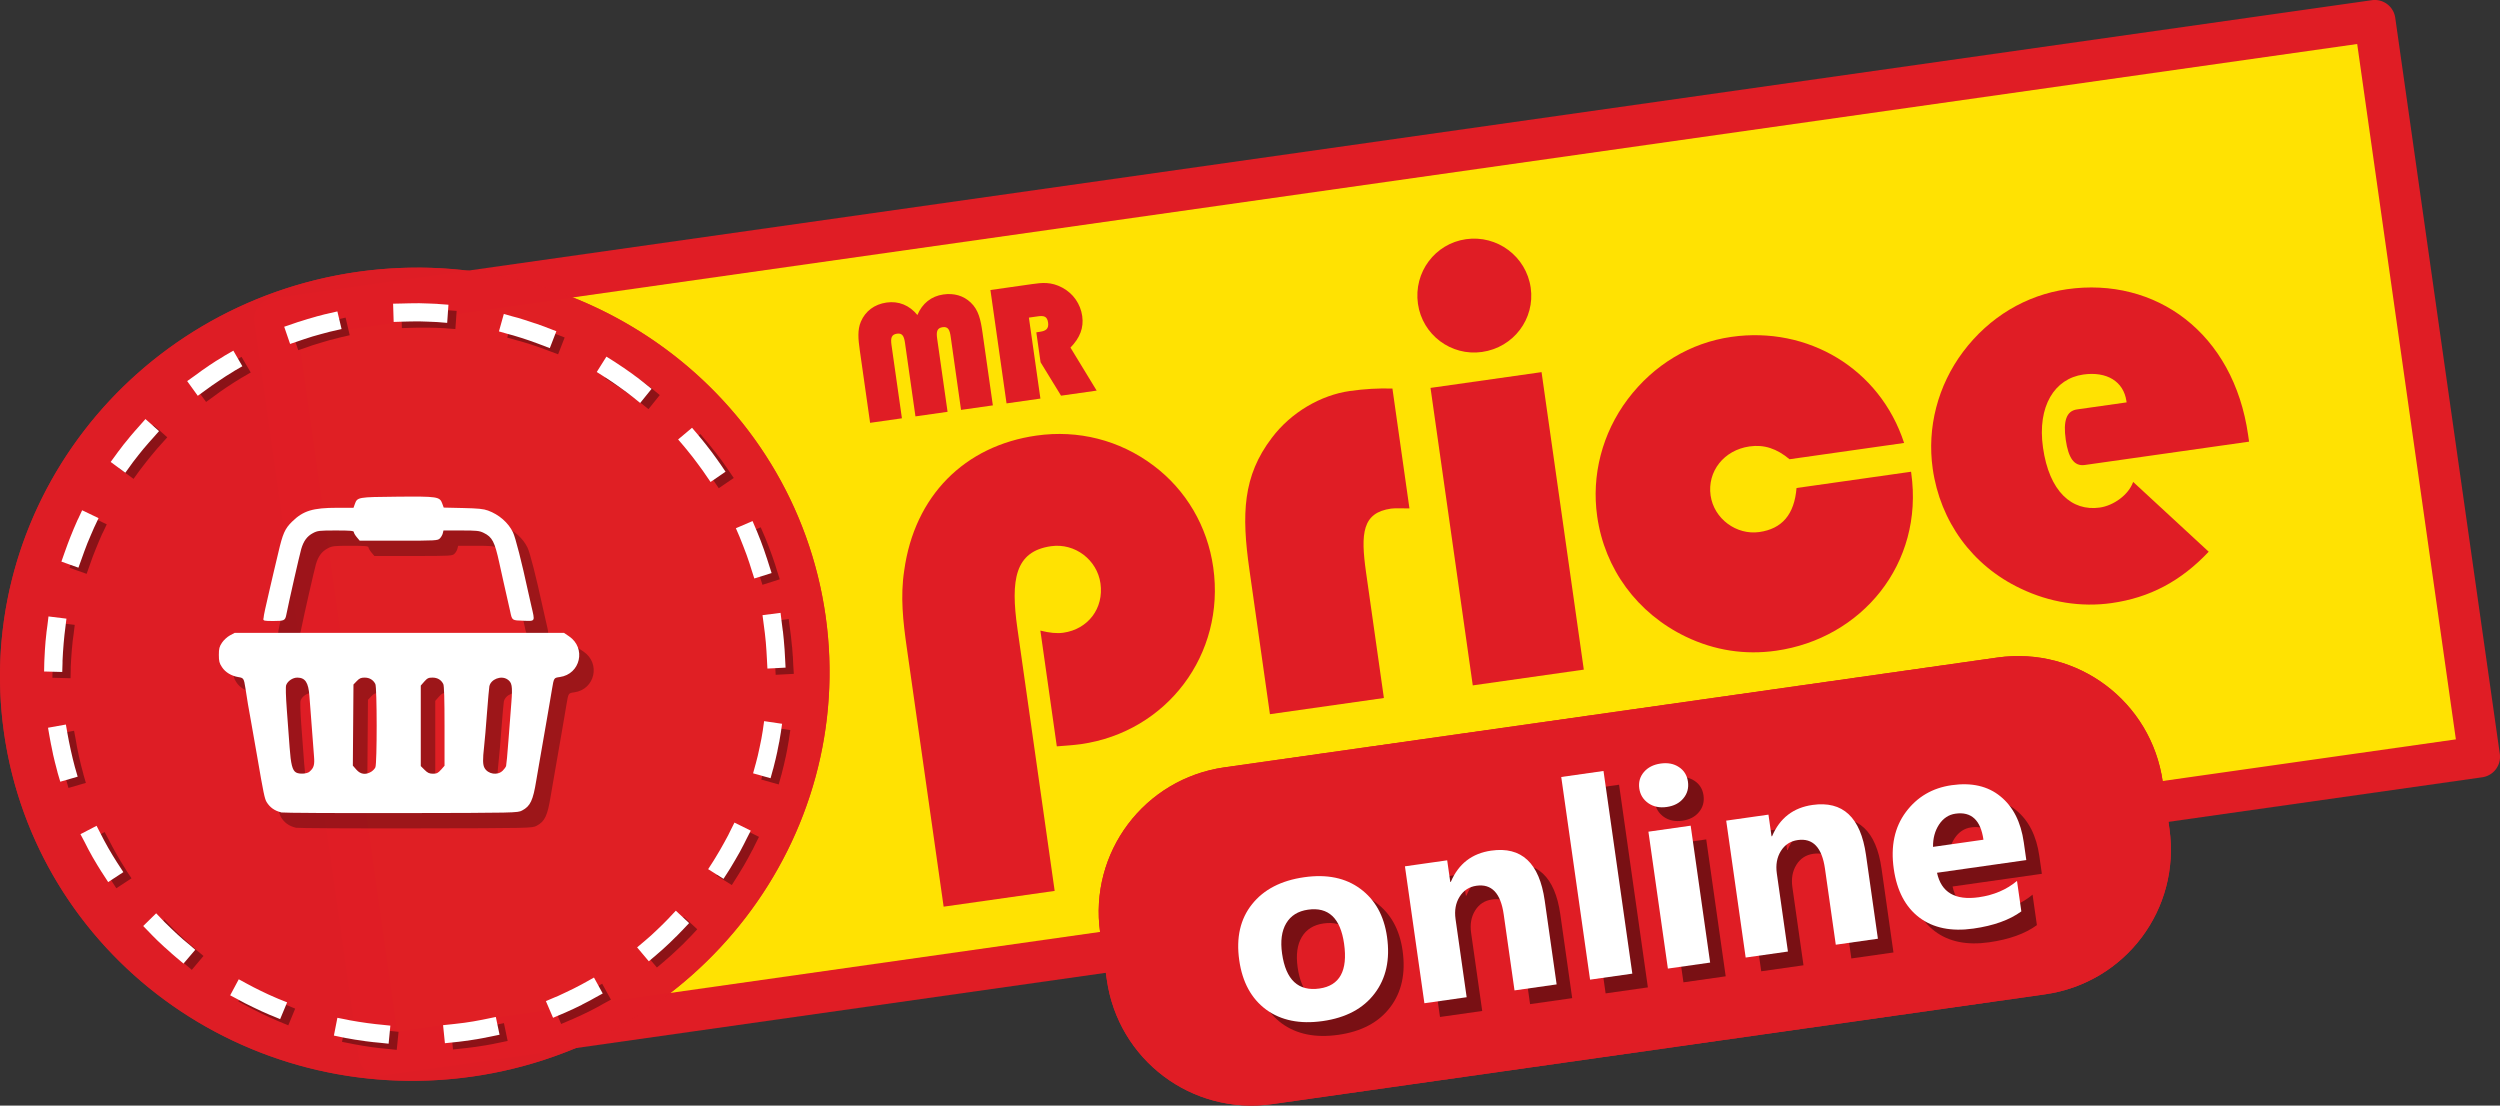 <?xml version="1.0" encoding="UTF-8" standalone="no"?>
<!-- Created with Inkscape (http://www.inkscape.org/) -->

<svg
   width="39.879mm"
   height="17.636mm"
   viewBox="0 0 39.879 17.636"
   version="1.1"
   id="svg5"
   inkscape:version="1.1.2 (b8e25be833, 2022-02-05)"
   sodipodi:docname="mr-price-final-svg.svg"
   inkscape:export-filename="C:\Users\The Developer\Desktop\mr-price-final.png"
   inkscape:export-xdpi="600"
   inkscape:export-ydpi="600"
   xmlns:inkscape="http://www.inkscape.org/namespaces/inkscape"
   xmlns:sodipodi="http://sodipodi.sourceforge.net/DTD/sodipodi-0.dtd"
   xmlns="http://www.w3.org/2000/svg"
   xmlns:svg="http://www.w3.org/2000/svg">
  <rect x="0" y="0" width="39.879" height="17.636" fill="#333333" stroke="none"/>
  <sodipodi:namedview
     id="namedview7"
     pagecolor="#ffffff"
     bordercolor="#666666"
     borderopacity="1.0"
     inkscape:pageshadow="2"
     inkscape:pageopacity="0.0"
     inkscape:pagecheckerboard="0"
     inkscape:document-units="mm"
     showgrid="false"
     inkscape:zoom="5.1241862"
     inkscape:cx="2.2442588"
     inkscape:cy="45.470635"
     inkscape:window-width="1920"
     inkscape:window-height="1017"
     inkscape:window-x="-8"
     inkscape:window-y="-8"
     inkscape:window-maximized="1"
     inkscape:current-layer="path42427" />
  <defs
     id="defs2" />
  <g
     inkscape:label="Layer 1"
     inkscape:groupmode="layer"
     id="layer1"
     style="display:inline"
     transform="translate(-6.259,-2.739)">
    <g
       id="rect18983"
       transform="translate(-0.529)">
      <path
         style="color:#000000;fill:#ffe202;stroke-width:0.66;stroke-linecap:round;stroke-linejoin:round;-inkscape-stroke:none"
         d="M 11.173,7.826 44.669,3.069 46.337,14.812 12.841,19.57 Z"
         id="path45074" />
      <path
         style="color:#000000;fill:#e01d25;stroke-linecap:round;stroke-linejoin:round;-inkscape-stroke:none"
         d="M 44.623,2.742 11.127,7.5 a 0.33,0.33 0 0 0 -0.281,0.373 l 1.668,11.742 a 0.33,0.33 0 0 0 0.373,0.281 l 33.496,-4.758 a 0.33,0.33 0 0 0 0.281,-0.373 L 44.996,3.023 a 0.33,0.33 0 0 0 -0.373,-0.281 z M 44.389,3.441 45.963,14.533 13.121,19.197 11.547,8.105 Z"
         id="path45076" />
    </g>
  </g>
  <g
     inkscape:groupmode="layer"
     id="layer2"
     inkscape:label="Layer 2"
     style="display:inline"
     transform="translate(-6.259,-2.739)">
    <g
       aria-label="price"
       transform="rotate(-8.083,-0.265,3.745)"
       id="text6601"
       style="font-size:21.371px;line-height:1.25;display:inline;fill:#e01d25;fill-opacity:1;stroke-width:0.534">
      <path
         d="m 19.205,20.102 h 1.789 V 15.874 c 0,-0.782 0.132,-1.224 0.716,-1.224 0.386,0 0.697,0.32 0.697,0.697 0,0.405 -0.301,0.697 -0.697,0.697 -0.104,0 -0.217,-0.028 -0.358,-0.085 v 1.865 c 0.141,0.009 0.273,0.019 0.386,0.019 1.384,0 2.486,-1.092 2.486,-2.496 0,-0.659 -0.254,-1.281 -0.716,-1.742 -0.48,-0.48 -1.111,-0.735 -1.78,-0.735 -1.158,0 -2.062,0.678 -2.392,1.836 -0.122,0.405 -0.132,0.81 -0.132,1.215 0,0.104 0,0.207 0,0.311 z"
         style="font-family:'Blippo Black';-inkscape-font-specification:'Blippo Black, ';fill:#e01d25;fill-opacity:1;stroke-width:0.235"
         id="path4939" />
      <path
         d="m 26.626,15.77 c 0,-0.631 0.075,-0.951 0.537,-0.951 0.057,0 0.16,0.019 0.292,0.038 v -1.931 c -0.217,-0.038 -0.443,-0.057 -0.678,-0.057 -0.471,0 -0.979,0.207 -1.337,0.565 -0.546,0.537 -0.65,1.139 -0.65,2.025 v 2.335 h 1.836 z"
         style="font-family:'Blippo Black';-inkscape-font-specification:'Blippo Black, ';fill:#e01d25;fill-opacity:1;stroke-width:0.235"
         id="path4941" />
      <path
         d="m 28.048,11.645 c 0,0.499 0.405,0.904 0.904,0.904 0.509,0 0.913,-0.405 0.913,-0.904 0,-0.509 -0.414,-0.913 -0.913,-0.913 -0.499,0 -0.904,0.405 -0.904,0.913 z m 1.799,6.149 v -4.793 h -1.789 v 4.793 z"
         style="font-family:'Blippo Black';-inkscape-font-specification:'Blippo Black, ';fill:#e01d25;fill-opacity:1;stroke-width:0.235"
         id="path4943" />
      <path
         d="m 33.614,15.403 c -0.094,0.414 -0.32,0.612 -0.687,0.612 -0.367,0 -0.687,-0.311 -0.687,-0.687 0,-0.386 0.311,-0.687 0.725,-0.687 0.235,0 0.424,0.094 0.603,0.292 h 1.846 C 35.196,13.698 34.151,12.87 32.926,12.87 c -0.659,0 -1.29,0.264 -1.78,0.753 -0.48,0.48 -0.744,1.121 -0.744,1.78 0,0.848 0.414,1.62 1.13,2.1 0.424,0.283 0.895,0.424 1.394,0.424 1.375,0 2.533,-1.036 2.533,-2.505 0,-0.009 0,-0.009 0,-0.019 z"
         style="font-family:'Blippo Black';-inkscape-font-specification:'Blippo Black, ';fill:#e01d25;fill-opacity:1;stroke-width:0.235"
         id="path4945" />
      <path
         d="m 39.98,17.333 -1.036,-1.271 c -0.104,0.198 -0.367,0.33 -0.584,0.33 -0.452,0 -0.763,-0.367 -0.763,-1.074 0,-0.669 0.339,-1.064 0.8,-1.064 0.377,0 0.622,0.198 0.622,0.518 0,0.009 0,0.009 0,0.019 h -0.8 c -0.17,0 -0.245,0.151 -0.245,0.452 0,0.301 0.075,0.443 0.245,0.443 h 2.646 c 0,-0.038 0,-0.066 0,-0.104 0,-1.657 -1.111,-2.712 -2.533,-2.712 -0.659,0 -1.29,0.264 -1.78,0.753 -0.48,0.48 -0.744,1.121 -0.744,1.78 0,0.848 0.405,1.62 1.121,2.091 0.424,0.283 0.913,0.433 1.403,0.433 0.612,0 1.139,-0.188 1.648,-0.593 z"
         style="font-family:'Blippo Black';-inkscape-font-specification:'Blippo Black, ';fill:#e01d25;fill-opacity:1;stroke-width:0.235"
         id="path4947" />
    </g>
    <g
       aria-label="MR"
       transform="matrix(0.436,-0.062,0.062,0.436,0.624,1.532)"
       id="text6601-6"
       style="font-size:5.818px;line-height:1.25;display:inline;fill:#e01d25;fill-opacity:1;stroke-width:0.145">
      <path
         d="m 44.656,24.115 h 1.164 v -2.653 c 0,-0.477 -0.023,-0.844 -0.273,-1.152 -0.221,-0.279 -0.547,-0.425 -0.937,-0.425 -0.442,0 -0.803,0.215 -1.036,0.605 -0.233,-0.39 -0.599,-0.605 -1.041,-0.605 -0.442,0 -0.803,0.198 -1.018,0.553 -0.169,0.279 -0.186,0.611 -0.186,1.024 v 2.653 h 1.164 v -2.682 c 0,-0.256 0.052,-0.378 0.256,-0.378 0.204,0 0.239,0.14 0.239,0.378 v 2.682 h 1.175 v -2.682 c 0,-0.256 0.052,-0.378 0.256,-0.378 0.204,0 0.239,0.14 0.239,0.378 z"
         style="font-family:'Blippo Black';-inkscape-font-specification:'Blippo Black, ';fill:#e01d25;fill-opacity:1"
         id="path4950" />
      <path
         d="m 47.751,21.718 v 1.094 l 0.564,1.303 h 1.303 L 48.898,22.439 c 0.39,-0.303 0.582,-0.64 0.582,-1.071 0,-0.442 -0.204,-0.849 -0.564,-1.117 -0.378,-0.279 -0.71,-0.285 -1.076,-0.285 h -1.519 v 4.148 h 1.239 v -2.962 h 0.326 c 0.215,0 0.337,0.041 0.337,0.273 0,0.227 -0.116,0.291 -0.337,0.291 z"
         style="font-family:'Blippo Black';-inkscape-font-specification:'Blippo Black, ';fill:#e01d25;fill-opacity:1"
         id="path4952" />
    </g>
    <g
       id="rect25856"
       style="fill:#e01d25;fill-opacity:1"
       transform="translate(-0.529)">
      <path
         style="color:#000000;fill:#e01d25;fill-opacity:1;stroke-width:0;stroke-linecap:round;stroke-linejoin:round;-inkscape-stroke:none"
         d="m 26.321,14.979 12.327,-1.751 c 1.281,-0.182 2.458,0.703 2.64,1.984 l 0.106,0.748 c 0.182,1.281 -0.703,2.458 -1.984,2.64 l -12.327,1.751 c -1.281,0.182 -2.458,-0.703 -2.64,-1.984 l -0.106,-0.748 c -0.182,-1.281 0.703,-2.458 1.984,-2.64 z"
         id="path45094" />
      <path
         style="color:#000000;fill:#e01d25;fill-opacity:1;stroke-linecap:round;stroke-linejoin:round;-inkscape-stroke:none"
         d="m 26.321,14.979 12.327,-1.751 c 1.281,-0.182 2.458,0.703 2.64,1.984 l 0.106,0.748 c 0.182,1.281 -0.703,2.458 -1.984,2.64 L 27.084,20.351 C 25.803,20.533 24.626,19.648 24.444,18.367 L 24.338,17.619 C 24.156,16.339 25.041,15.161 26.321,14.979 Z"
         id="path45096" />
    </g>
  </g>
  <g
     inkscape:groupmode="layer"
     id="layer3"
     inkscape:label="Layer 3"
     style="display:inline"
     transform="translate(-6.259,-2.739)">
    <g
       aria-label="online"
       transform="matrix(0.436,-0.062,0.062,0.436,0.624,1.532)"
       id="text6601-8"
       style="font-size:10.018px;line-height:1.25;display:inline;fill:#000000;fill-opacity:0.46;stroke-width:0.25">
      <path
         d="m 54.999,48.45 q -1.252,0 -1.971,-0.699 -0.714,-0.704 -0.714,-1.908 0,-1.242 0.743,-1.942 0.743,-0.704 2.01,-0.704 1.247,0 1.957,0.704 0.709,0.699 0.709,1.854 0,1.247 -0.734,1.971 -0.729,0.724 -2.001,0.724 z m 0.039,-4.07 q -0.548,0 -0.851,0.377 -0.303,0.377 -0.303,1.066 0,1.443 1.164,1.443 1.11,0 1.11,-1.482 0,-1.404 -1.12,-1.404 z"
         style="font-weight:bold;font-family:Gadugi;-inkscape-font-specification:'Gadugi Bold';fill:#000000;fill-opacity:0.46"
         id="path4956" />
      <path
         d="m 63.573,48.327 h -1.541 v -2.783 q 0,-1.164 -0.832,-1.164 -0.401,0 -0.66,0.308 -0.259,0.308 -0.259,0.783 v 2.857 H 58.736 v -5.009 h 1.546 v 0.792 h 0.02 q 0.553,-0.915 1.609,-0.915 1.663,0 1.663,2.064 z"
         style="font-weight:bold;font-family:Gadugi;-inkscape-font-specification:'Gadugi Bold';fill:#000000;fill-opacity:0.46"
         id="path4958" />
      <path
         d="m 66.342,48.327 h -1.546 v -7.415 h 1.546 z"
         style="font-weight:bold;font-family:Gadugi;-inkscape-font-specification:'Gadugi Bold';fill:#000000;fill-opacity:0.46"
         id="path4960" />
      <path
         d="m 68.426,42.526 q -0.391,0 -0.641,-0.23 -0.249,-0.235 -0.249,-0.572 0,-0.347 0.249,-0.567 0.249,-0.22 0.641,-0.22 0.396,0 0.641,0.22 0.249,0.22 0.249,0.567 0,0.352 -0.249,0.577 -0.245,0.225 -0.641,0.225 z m 0.763,5.801 h -1.546 v -5.009 h 1.546 z"
         style="font-weight:bold;font-family:Gadugi;-inkscape-font-specification:'Gadugi Bold';fill:#000000;fill-opacity:0.46"
         id="path4962" />
      <path
         d="m 75.327,48.327 h -1.541 v -2.783 q 0,-1.164 -0.832,-1.164 -0.401,0 -0.66,0.308 -0.259,0.308 -0.259,0.783 v 2.857 h -1.546 v -5.009 h 1.546 v 0.792 h 0.02 q 0.553,-0.915 1.609,-0.915 1.663,0 1.663,2.064 z"
         style="font-weight:bold;font-family:Gadugi;-inkscape-font-specification:'Gadugi Bold';fill:#000000;fill-opacity:0.46"
         id="path4964" />
      <path
         d="m 81.05,46.263 h -3.267 q 0.078,1.091 1.374,1.091 0.827,0 1.453,-0.391 v 1.115 q -0.695,0.372 -1.805,0.372 -1.213,0 -1.883,-0.67 -0.67,-0.675 -0.67,-1.878 0,-1.247 0.724,-1.976 0.724,-0.729 1.78,-0.729 1.096,0 1.692,0.651 0.602,0.651 0.602,1.766 z m -1.433,-0.949 q 0,-1.076 -0.871,-1.076 -0.372,0 -0.646,0.308 -0.269,0.308 -0.328,0.768 z"
         style="font-weight:bold;font-family:Gadugi;-inkscape-font-specification:'Gadugi Bold';fill:#000000;fill-opacity:0.46"
         id="path4966" />
    </g>
    <g
       aria-label="online"
       transform="matrix(0.436,-0.062,0.062,0.436,0.624,1.532)"
       id="text6601-8-5"
       style="font-size:10.018px;line-height:1.25;display:inline;fill:#ffffff;stroke-width:0.25">
      <path
         d="m 54.511,47.877 q -1.252,0 -1.971,-0.699 -0.714,-0.704 -0.714,-1.908 0,-1.242 0.743,-1.942 0.743,-0.704 2.01,-0.704 1.247,0 1.957,0.704 0.709,0.699 0.709,1.854 0,1.247 -0.734,1.971 -0.729,0.724 -2.001,0.724 z m 0.039,-4.07 q -0.548,0 -0.851,0.377 -0.303,0.377 -0.303,1.066 0,1.443 1.164,1.443 1.11,0 1.11,-1.482 0,-1.404 -1.12,-1.404 z"
         style="font-weight:bold;font-family:Gadugi;-inkscape-font-specification:'Gadugi Bold';fill:#ffffff"
         id="path4969" />
      <path
         d="m 63.085,47.755 h -1.541 v -2.783 q 0,-1.164 -0.832,-1.164 -0.401,0 -0.66,0.308 -0.259,0.308 -0.259,0.783 v 2.857 h -1.546 v -5.009 h 1.546 v 0.792 h 0.02 q 0.553,-0.915 1.609,-0.915 1.663,0 1.663,2.064 z"
         style="font-weight:bold;font-family:Gadugi;-inkscape-font-specification:'Gadugi Bold';fill:#ffffff"
         id="path4971" />
      <path
         d="M 65.854,47.755 H 64.308 v -7.415 h 1.546 z"
         style="font-weight:bold;font-family:Gadugi;-inkscape-font-specification:'Gadugi Bold';fill:#ffffff"
         id="path4973" />
      <path
         d="m 67.938,41.954 q -0.391,0 -0.641,-0.23 -0.249,-0.235 -0.249,-0.572 0,-0.347 0.249,-0.567 0.249,-0.22 0.641,-0.22 0.396,0 0.641,0.22 0.249,0.22 0.249,0.567 0,0.352 -0.249,0.577 -0.245,0.225 -0.641,0.225 z m 0.763,5.801 H 67.155 v -5.009 h 1.546 z"
         style="font-weight:bold;font-family:Gadugi;-inkscape-font-specification:'Gadugi Bold';fill:#ffffff"
         id="path4975" />
      <path
         d="m 74.839,47.755 h -1.541 v -2.783 q 0,-1.164 -0.832,-1.164 -0.401,0 -0.66,0.308 -0.259,0.308 -0.259,0.783 v 2.857 h -1.546 v -5.009 h 1.546 v 0.792 h 0.02 q 0.553,-0.915 1.609,-0.915 1.663,0 1.663,2.064 z"
         style="font-weight:bold;font-family:Gadugi;-inkscape-font-specification:'Gadugi Bold';fill:#ffffff"
         id="path4977" />
      <path
         d="m 80.562,45.691 h -3.267 q 0.078,1.091 1.374,1.091 0.827,0 1.453,-0.391 v 1.115 q -0.695,0.372 -1.805,0.372 -1.213,0 -1.883,-0.67 -0.67,-0.675 -0.67,-1.878 0,-1.247 0.724,-1.976 0.724,-0.729 1.78,-0.729 1.096,0 1.692,0.651 0.602,0.651 0.602,1.766 z m -1.433,-0.949 q 0,-1.076 -0.871,-1.076 -0.372,0 -0.646,0.308 -0.269,0.308 -0.328,0.768 z"
         style="font-weight:bold;font-family:Gadugi;-inkscape-font-specification:'Gadugi Bold';fill:#ffffff"
         id="path4979" />
    </g>
    <g
       id="path42427"
       transform="matrix(0.752,0,0,0.752,4.708,2.748)"
       style="fill:#e01d25;fill-opacity:0.902"
       inkscape:export-filename="C:\Users\The Developer\Desktop\mrp\red.png"
       inkscape:export-xdpi="170.83299"
       inkscape:export-ydpi="170.83299">
      <path
         style="color:#000000;fill:#e01d25;fill-opacity:0.902;stroke-width:0;stroke-linecap:round;stroke-linejoin:round;-inkscape-stroke:none"
         d="M 19.575,13.052 A 8.621,8.801 81.917 0 1 12.073,22.825 8.621,8.801 81.917 0 1 2.147,15.528 8.621,8.801 81.917 0 1 9.649,5.755 8.621,8.801 81.917 0 1 19.575,13.052 Z"
         id="path45124" />
      <path
         style="color:#000000;fill:#e01d25;fill-opacity:0.902;stroke-linecap:round;stroke-linejoin:round;-inkscape-stroke:none"
         d="m 19.575,13.052 c 0.669,4.714 -2.689,9.089 -7.502,9.773 C 7.26,23.509 2.816,20.241 2.147,15.528 1.477,10.814 4.836,6.439 9.649,5.755 c 4.813,-0.683 9.257,2.584 9.926,7.297 z"
         id="path45126" />
    </g>
    <g
       id="path48543"
       transform="matrix(0.752,0,0,0.752,4.708,2.748)">
      <path
         style="color:#000000;fill:#000000;fill-opacity:0;stroke-width:0.385;stroke-linecap:square;stroke-linejoin:round;stroke-dasharray:0.77, 1.54;-inkscape-stroke:none"
         d="M 18.627,13.335 A 7.668,7.668 0 0 1 12.113,22.005 7.668,7.668 0 0 1 3.443,15.491 7.668,7.668 0 0 1 9.957,6.821 7.668,7.668 0 0 1 18.627,13.335 Z"
         id="path45130" />
      <path
         style="color:#000000;fill:#000000;fill-opacity:0.373;stroke-linecap:square;stroke-linejoin:round;stroke-dasharray:0.77, 1.54;-inkscape-stroke:none"
         d="m 11.125,6.551 -0.193,0.002 a 0.193,0.193 0 0 0 -0.004,0 l -0.16,0.004 -0.191,0.006 0.01,0.385 0.193,-0.006 0.156,-0.004 h 0.188 l 0.188,0.004 0.188,0.008 0.031,0.004 0.191,0.014 0.027,-0.385 -0.191,-0.014 -0.033,-0.002 a 0.193,0.193 0 0 0 -0.006,0 l -0.191,-0.01 a 0.193,0.193 0 0 0 -0.004,0 l -0.191,-0.004 a 0.193,0.193 0 0 0 -0.006,-0.002 z m -1.732,0.174 -0.188,0.043 -0.062,0.016 a 0.193,0.193 0 0 0 -0.004,0 L 8.949,6.832 a 0.193,0.193 0 0 0 -0.004,0.002 l -0.186,0.053 a 0.193,0.193 0 0 0 -0.004,0.002 l -0.184,0.059 a 0.193,0.193 0 0 0 -0.004,0.002 l -0.119,0.039 -0.184,0.062 0.125,0.365 0.184,-0.062 0.115,-0.041 0.18,-0.055 0.18,-0.053 0.184,-0.047 0.061,-0.016 0.188,-0.043 z m 3.533,0.053 -0.104,0.371 0.186,0.053 0.115,0.031 0.174,0.053 0.172,0.057 0.17,0.062 0.082,0.031 0.18,0.068 0.139,-0.357 -0.18,-0.07 -0.084,-0.033 a 0.193,0.193 0 0 0 -0.004,0 l -0.176,-0.064 a 0.193,0.193 0 0 0 -0.004,0 l -0.176,-0.059 a 0.193,0.193 0 0 0 -0.006,-0.002 l -0.178,-0.055 a 0.193,0.193 0 0 0 -0.004,0 l -0.117,-0.033 z M 7.186,7.557 7.02,7.652 6.99,7.672 a 0.193,0.193 0 0 0 -0.004,0.002 L 6.826,7.771 a 0.193,0.193 0 0 0 -0.004,0.002 L 6.666,7.875 a 0.193,0.193 0 0 0 -0.004,0.004 l -0.152,0.105 a 0.193,0.193 0 0 0 -0.004,0.002 L 6.363,8.09 6.207,8.203 6.434,8.514 6.59,8.402 6.73,8.299 6.879,8.197 7.031,8.098 7.186,8.002 7.215,7.986 7.381,7.889 Z m 7.916,0.127 -0.205,0.326 0.162,0.104 0.025,0.016 0.15,0.098 0.146,0.104 0.145,0.105 0.143,0.109 0.15,0.121 0.24,-0.299 -0.148,-0.121 -0.002,-0.002 a 0.193,0.193 0 0 0 -0.004,-0.002 L 15.758,8.129 a 0.193,0.193 0 0 0 -0.004,-0.002 l -0.146,-0.109 a 0.193,0.193 0 0 0 -0.004,-0.002 L 15.451,7.91 a 0.193,0.193 0 0 0 -0.004,-0.002 l -0.152,-0.102 a 0.193,0.193 0 0 0 -0.004,-0.004 l -0.027,-0.016 z M 5.322,9.008 5.195,9.152 5.107,9.25 a 0.193,0.193 0 0 0 -0.002,0.004 L 4.986,9.395 a 0.193,0.193 0 0 0 -0.004,0.002 L 4.867,9.541 a 0.193,0.193 0 0 0 -0.004,0.002 L 4.752,9.689 A 0.193,0.193 0 0 0 4.75,9.693 L 4.697,9.764 4.584,9.918 4.895,10.146 5.008,9.99 5.059,9.922 5.168,9.781 5.281,9.641 5.396,9.504 5.482,9.408 5.611,9.264 Z m 11.596,0.186 -0.295,0.248 0.123,0.146 0.074,0.088 0.113,0.141 0.109,0.145 0.105,0.146 0.055,0.078 0.107,0.158 0.318,-0.217 -0.109,-0.16 -0.055,-0.08 a 0.193,0.193 0 0 0 -0.004,-0.004 L 17.354,9.732 a 0.193,0.193 0 0 0 -0.004,-0.004 L 17.238,9.582 a 0.193,0.193 0 0 0 -0.004,-0.004 l -0.115,-0.145 a 0.193,0.193 0 0 0 -0.002,-0.004 l -0.076,-0.088 z m -12.938,1.752 -0.082,0.174 -0.014,0.027 a 0.193,0.193 0 0 0 -0.002,0.004 l -0.076,0.17 a 0.193,0.193 0 0 0 -0.002,0.004 L 3.734,11.496 A 0.193,0.193 0 0 0 3.732,11.5 l -0.066,0.172 a 0.193,0.193 0 0 0 -0.002,0.006 l -0.061,0.172 -0.066,0.182 0.363,0.129 0.064,-0.18 0.061,-0.172 0.066,-0.168 0.068,-0.166 0.072,-0.166 0.014,-0.025 0.082,-0.174 z m 14.219,0.227 -0.354,0.152 0.076,0.178 0.02,0.043 0.068,0.172 0.064,0.174 0.061,0.178 0.043,0.139 0.059,0.184 0.367,-0.117 -0.059,-0.184 -0.043,-0.141 a 0.193,0.193 0 0 0 -0.002,-0.004 l -0.062,-0.182 a 0.193,0.193 0 0 0 -0.002,-0.004 l -0.066,-0.18 a 0.193,0.193 0 0 0 -0.002,-0.004 l -0.07,-0.176 a 0.193,0.193 0 0 0 -0.002,-0.006 l -0.02,-0.045 z m 0.594,1.947 -0.381,0.049 0.023,0.191 0.025,0.193 0.02,0.191 0.016,0.189 0.01,0.178 0.01,0.191 0.385,-0.02 -0.012,-0.191 -0.008,-0.18 a 0.193,0.193 0 0 0 -0.002,-0.006 L 18.865,13.711 a 0.193,0.193 0 0 0 -0.002,-0.004 l -0.02,-0.195 a 0.193,0.193 0 0 0 0,-0.006 l -0.025,-0.195 z m -15.529,0.076 -0.023,0.191 -0.018,0.148 a 0.193,0.193 0 0 0 -0.002,0.006 l -0.018,0.189 a 0.193,0.193 0 0 0 0,0.004 L 3.188,13.926 a 0.193,0.193 0 0 0 0,0.004 l -0.008,0.191 a 0.193,0.193 0 0 0 -0.002,0.004 v 0.049 l -0.004,0.191 0.385,0.01 0.004,-0.193 v -0.045 l 0.01,-0.186 0.014,-0.186 0.018,-0.186 0.02,-0.145 0.023,-0.191 z m 15.182,2.223 -0.029,0.189 v 0.002 l -0.031,0.182 -0.035,0.18 -0.041,0.178 -0.045,0.176 -0.002,0.014 -0.053,0.184 0.371,0.104 0.051,-0.186 0.004,-0.014 a 0.193,0.193 0 0 0 0.002,-0.004 l 0.045,-0.182 a 0.193,0.193 0 0 0 0.002,-0.004 l 0.041,-0.184 a 0.193,0.193 0 0 0 0.002,-0.004 l 0.037,-0.186 a 0.193,0.193 0 0 0 0,-0.004 l 0.033,-0.186 a 0.193,0.193 0 0 0 0,-0.004 v -0.006 l 0.029,-0.189 z m -14.812,0.07 -0.379,0.068 0.035,0.189 0.029,0.168 a 0.193,0.193 0 0 0 0.002,0.006 l 0.039,0.191 a 0.193,0.193 0 0 0 0.002,0.004 l 0.045,0.189 a 0.193,0.193 0 0 0 0,0.006 l 0.049,0.188 a 0.193,0.193 0 0 0 0.002,0.004 l 0.004,0.014 0.053,0.186 0.369,-0.107 -0.053,-0.184 -0.002,-0.012 -0.049,-0.184 -0.043,-0.184 -0.039,-0.188 -0.029,-0.166 z m 14.184,2.08 -0.086,0.172 -0.051,0.1 -0.084,0.158 -0.088,0.158 -0.092,0.154 -0.055,0.084 -0.102,0.164 0.326,0.203 0.102,-0.162 0.055,-0.088 a 0.193,0.193 0 0 0 0.002,-0.004 l 0.096,-0.158 a 0.193,0.193 0 0 0 0.002,-0.004 l 0.09,-0.16 a 0.193,0.193 0 0 0 0.002,-0.004 l 0.086,-0.162 a 0.193,0.193 0 0 0 0.004,-0.004 l 0.051,-0.104 0.086,-0.172 z M 4.283,17.637 3.941,17.814 4.031,17.984 4.104,18.125 a 0.193,0.193 0 0 0 0.002,0.004 l 0.092,0.164 a 0.193,0.193 0 0 0 0.002,0.004 l 0.094,0.162 a 0.193,0.193 0 0 0 0.002,0.004 l 0.1,0.158 a 0.193,0.193 0 0 0 0.002,0.004 l 0.027,0.043 0.105,0.162 L 4.852,18.619 4.746,18.459 4.721,18.416 4.625,18.262 4.533,18.105 4.445,17.945 4.373,17.807 Z m 12.287,1.801 -0.131,0.141 -0.008,0.008 -0.125,0.129 -0.129,0.125 -0.133,0.123 -0.135,0.119 -0.012,0.01 -0.148,0.125 0.248,0.293 0.146,-0.123 0.016,-0.012 a 0.193,0.193 0 0 0 0.002,-0.004 L 16.301,20.25 a 0.193,0.193 0 0 0 0.004,-0.004 l 0.135,-0.125 a 0.193,0.193 0 0 0 0.004,-0.004 l 0.133,-0.127 a 0.193,0.193 0 0 0 0.002,-0.004 l 0.129,-0.131 a 0.193,0.193 0 0 0 0.004,-0.004 l 0.01,-0.01 0.131,-0.141 z M 5.549,19.492 5.271,19.762 5.406,19.898 5.459,19.953 a 0.193,0.193 0 0 0 0.002,0.004 l 0.133,0.129 a 0.193,0.193 0 0 0 0.004,0.002 l 0.133,0.127 a 0.193,0.193 0 0 0 0.004,0.002 l 0.139,0.123 a 0.193,0.193 0 0 0 0.002,0.004 l 0.109,0.092 0.146,0.125 0.248,-0.295 -0.146,-0.123 -0.105,-0.092 -0.135,-0.119 -0.131,-0.123 -0.129,-0.125 -0.051,-0.053 z m 9.287,1.363 -0.17,0.094 -0.1,0.055 -0.162,0.084 -0.164,0.08 -0.168,0.078 -0.08,0.033 -0.176,0.076 0.15,0.354 0.178,-0.076 0.082,-0.035 a 0.193,0.193 0 0 0 0.004,-0.002 l 0.172,-0.078 a 0.193,0.193 0 0 0 0.004,-0.002 l 0.17,-0.082 a 0.193,0.193 0 0 0 0.004,-0.002 l 0.168,-0.088 a 0.193,0.193 0 0 0 0.004,-0.002 l 0.1,-0.057 0.17,-0.092 z m -7.535,0.037 -0.182,0.34 0.17,0.092 0.141,0.074 a 0.193,0.193 0 0 0 0.004,0.002 l 0.164,0.082 a 0.193,0.193 0 0 0 0.004,0.002 l 0.168,0.08 a 0.193,0.193 0 0 0 0.004,0.002 l 0.17,0.074 a 0.193,0.193 0 0 0 0.004,0.002 L 8,21.664 l 0.178,0.074 0.146,-0.355 -0.178,-0.074 -0.051,-0.021 -0.164,-0.072 -0.162,-0.076 -0.162,-0.082 -0.137,-0.072 z M 12.752,21.691 12.562,21.73 12.467,21.75 l -0.189,0.035 -0.191,0.029 -0.191,0.025 -0.072,0.006 -0.191,0.02 0.039,0.385 0.191,-0.021 0.076,-0.008 a 0.193,0.193 0 0 0 0.004,0 l 0.197,-0.025 a 0.193,0.193 0 0 0 0.004,0 l 0.195,-0.031 a 0.193,0.193 0 0 0 0.006,0 l 0.193,-0.035 a 0.193,0.193 0 0 0 0.004,-0.002 l 0.1,-0.02 0.189,-0.039 z m -3.359,0.018 -0.076,0.379 0.189,0.037 0.078,0.016 a 0.193,0.193 0 0 0 0.004,0 l 0.186,0.033 a 0.193,0.193 0 0 0 0.006,0 l 0.186,0.029 a 0.193,0.193 0 0 0 0.006,0 l 0.188,0.023 a 0.193,0.193 0 0 0 0.006,0 l 0.121,0.012 0.191,0.02 0.039,-0.383 -0.191,-0.02 -0.121,-0.012 -0.184,-0.023 -0.182,-0.025 -0.18,-0.033 -0.076,-0.014 z"
         id="path45132" />
    </g>
    <g
       id="path48543-6"
       transform="matrix(0.752,0,0,0.752,4.708,2.748)">
      <path
         style="color:#000000;fill:#000000;fill-opacity:0;stroke-width:0.385;stroke-linecap:square;stroke-linejoin:round;stroke-dasharray:0.77, 1.54;-inkscape-stroke:none"
         d="M 18.452,13.203 A 7.668,7.668 0 0 1 11.939,21.874 7.668,7.668 0 0 1 3.269,15.36 7.668,7.668 0 0 1 9.782,6.69 7.668,7.668 0 0 1 18.452,13.203 Z"
         id="path45136" />
      <path
         style="color:#000000;fill:#ffffff;stroke-linecap:square;stroke-linejoin:round;stroke-dasharray:0.77, 1.54;-inkscape-stroke:none"
         d="m 10.951,6.42 -0.193,0.002 a 0.193,0.193 0 0 0 -0.006,0 l -0.158,0.004 -0.193,0.004 0.012,0.387 0.191,-0.006 0.158,-0.004 0.188,-0.002 0.188,0.006 0.186,0.008 0.031,0.002 0.193,0.016 0.027,-0.385 -0.191,-0.014 -0.035,-0.002 a 0.193,0.193 0 0 0 -0.004,-0.002 l -0.191,-0.008 a 0.193,0.193 0 0 0 -0.004,0 l -0.193,-0.006 a 0.193,0.193 0 0 0 -0.004,0 z M 9.219,6.594 9.031,6.637 8.969,6.652 a 0.193,0.193 0 0 0 -0.006,0 L 8.775,6.701 A 0.193,0.193 0 0 0 8.771,6.703 L 8.586,6.756 a 0.193,0.193 0 0 0 -0.006,0.002 L 8.396,6.816 a 0.193,0.193 0 0 0 -0.004,0 l -0.119,0.041 -0.182,0.062 0.125,0.365 0.182,-0.062 L 8.516,7.182 8.693,7.125 8.875,7.074 l 0.184,-0.049 0.061,-0.014 0.188,-0.043 z m 3.531,0.053 -0.104,0.371 0.186,0.053 0.115,0.031 0.174,0.053 0.172,0.057 0.172,0.062 0.082,0.031 0.178,0.068 0.139,-0.359 -0.178,-0.068 -0.084,-0.033 a 0.193,0.193 0 0 0 -0.006,-0.002 l -0.174,-0.062 a 0.193,0.193 0 0 0 -0.004,0 l -0.178,-0.059 a 0.193,0.193 0 0 0 -0.004,-0.002 l -0.178,-0.055 a 0.193,0.193 0 0 0 -0.006,-0.002 l -0.117,-0.031 z m -5.738,0.779 -0.166,0.096 -0.031,0.018 a 0.193,0.193 0 0 0 -0.004,0.004 L 6.652,7.641 a 0.193,0.193 0 0 0 -0.004,0.002 l -0.156,0.102 a 0.193,0.193 0 0 0 -0.004,0.004 l -0.152,0.104 a 0.193,0.193 0 0 0 -0.004,0.004 l -0.143,0.104 -0.156,0.111 0.225,0.312 0.156,-0.113 0.141,-0.102 0.15,-0.102 0.15,-0.1 0.156,-0.096 0.027,-0.018 0.166,-0.096 z m 7.914,0.127 -0.205,0.326 0.164,0.104 0.025,0.016 0.148,0.098 0.148,0.104 0.145,0.105 0.141,0.109 0.15,0.121 0.242,-0.299 -0.15,-0.121 -0.002,-0.002 a 0.193,0.193 0 0 0 -0.002,-0.002 L 15.584,7.998 a 0.193,0.193 0 0 0 -0.004,-0.002 l -0.148,-0.109 a 0.193,0.193 0 0 0 -0.004,-0.002 l -0.15,-0.105 a 0.193,0.193 0 0 0 -0.004,-0.002 l -0.154,-0.102 a 0.193,0.193 0 0 0 -0.004,-0.004 L 15.09,7.656 Z M 5.148,8.877 5.021,9.021 4.934,9.119 a 0.193,0.193 0 0 0 -0.004,0.004 L 4.811,9.262 a 0.193,0.193 0 0 0 -0.002,0.004 L 4.693,9.408 a 0.193,0.193 0 0 0 -0.004,0.004 L 4.578,9.559 A 0.193,0.193 0 0 0 4.574,9.562 L 4.523,9.633 4.41,9.787 4.721,10.016 4.834,9.859 4.883,9.791 4.994,9.648 5.105,9.51 5.223,9.373 5.309,9.277 5.436,9.133 Z M 16.742,9.062 l -0.295,0.248 0.125,0.146 0.072,0.088 0.113,0.141 0.109,0.145 0.107,0.146 0.053,0.078 0.109,0.158 L 17.453,9.994 17.346,9.836 17.289,9.756 a 0.193,0.193 0 0 0 -0.002,-0.004 L 17.178,9.602 a 0.193,0.193 0 0 0 -0.002,-0.004 L 17.062,9.451 a 0.193,0.193 0 0 0 -0.002,-0.004 L 16.945,9.303 a 0.193,0.193 0 0 0 -0.004,-0.004 l -0.074,-0.09 z m -12.937,1.75 -0.082,0.176 -0.014,0.027 a 0.193,0.193 0 0 0 -0.002,0.004 l -0.074,0.17 a 0.193,0.193 0 0 0 -0.002,0.004 l -0.07,0.172 a 0.193,0.193 0 0 0 -0.002,0.004 l -0.066,0.172 a 0.193,0.193 0 0 0 -0.002,0.006 l -0.062,0.172 -0.064,0.182 0.361,0.129 0.066,-0.182 0.061,-0.17 0.064,-0.168 0.07,-0.166 0.072,-0.166 0.012,-0.025 0.082,-0.174 z m 14.221,0.229 -0.354,0.152 0.076,0.176 0.018,0.045 0.068,0.172 0.066,0.174 0.061,0.178 0.043,0.137 0.059,0.184 0.367,-0.115 -0.059,-0.184 -0.045,-0.141 a 0.193,0.193 0 0 0 -0.002,-0.004 l -0.061,-0.182 a 0.193,0.193 0 0 0 -0.002,-0.004 l -0.066,-0.18 a 0.193,0.193 0 0 0 -0.002,-0.004 l -0.07,-0.176 a 0.193,0.193 0 0 0 -0.002,-0.006 l -0.02,-0.045 z m 0.594,1.947 -0.383,0.049 0.025,0.191 0.025,0.193 0.02,0.191 0.014,0.189 0.01,0.178 0.01,0.191 0.385,-0.02 -0.01,-0.193 -0.01,-0.178 a 0.193,0.193 0 0 0 0,-0.006 l -0.016,-0.195 a 0.193,0.193 0 0 0 0,-0.004 l -0.02,-0.195 a 0.193,0.193 0 0 0 -0.002,-0.006 l -0.025,-0.195 z m -15.529,0.076 -0.023,0.191 -0.02,0.148 a 0.193,0.193 0 0 0 0,0.006 l -0.02,0.189 a 0.193,0.193 0 0 0 0,0.004 l -0.014,0.189 a 0.193,0.193 0 0 0 0,0.006 l -0.01,0.191 a 0.193,0.193 0 0 0 0,0.004 l -0.002,0.049 -0.004,0.191 0.385,0.01 0.006,-0.193 v -0.045 l 0.01,-0.186 0.014,-0.186 0.018,-0.186 0.018,-0.146 0.023,-0.189 z m 15.18,2.221 -0.027,0.191 v 0.002 l -0.031,0.182 -0.037,0.18 -0.039,0.178 -0.045,0.176 -0.004,0.012 -0.051,0.186 0.371,0.104 0.051,-0.186 0.004,-0.014 a 0.193,0.193 0 0 0 0.002,-0.004 l 0.045,-0.182 a 0.193,0.193 0 0 0 0.002,-0.006 l 0.041,-0.182 a 0.193,0.193 0 0 0 0,-0.004 l 0.037,-0.186 a 0.193,0.193 0 0 0 0.002,-0.004 l 0.031,-0.186 a 0.193,0.193 0 0 0 0.002,-0.006 v -0.004 l 0.027,-0.191 z m -14.811,0.072 -0.379,0.068 0.033,0.189 0.031,0.168 a 0.193,0.193 0 0 0 0.002,0.006 l 0.039,0.191 a 0.193,0.193 0 0 0 0,0.004 l 0.045,0.189 a 0.193,0.193 0 0 0 0.002,0.006 l 0.049,0.188 a 0.193,0.193 0 0 0 0,0.004 l 0.004,0.014 0.055,0.186 0.369,-0.107 -0.053,-0.184 -0.004,-0.012 -0.047,-0.184 -0.043,-0.186 -0.039,-0.186 -0.031,-0.166 z m 14.182,2.08 -0.086,0.172 -0.049,0.1 -0.086,0.158 -0.088,0.156 -0.092,0.154 -0.053,0.086 -0.104,0.162 0.326,0.205 0.104,-0.162 0.055,-0.088 a 0.193,0.193 0 0 0 0.002,-0.004 l 0.094,-0.158 a 0.193,0.193 0 0 0 0.002,-0.004 l 0.092,-0.16 a 0.193,0.193 0 0 0 0.002,-0.004 l 0.086,-0.164 a 0.193,0.193 0 0 0 0.002,-0.004 l 0.051,-0.102 0.088,-0.172 z m -13.531,0.068 -0.342,0.178 0.09,0.17 0.072,0.141 a 0.193,0.193 0 0 0 0.002,0.004 l 0.09,0.164 a 0.193,0.193 0 0 0 0.002,0.004 l 0.096,0.162 a 0.193,0.193 0 0 0 0.002,0.004 l 0.098,0.158 a 0.193,0.193 0 0 0 0.004,0.004 l 0.027,0.043 0.105,0.162 0.322,-0.211 -0.105,-0.162 -0.027,-0.041 -0.096,-0.154 -0.092,-0.156 -0.088,-0.16 -0.072,-0.139 z m 12.287,1.801 -0.133,0.141 -0.006,0.008 -0.127,0.129 -0.129,0.125 -0.131,0.123 -0.137,0.119 -0.012,0.01 -0.146,0.123 0.248,0.295 0.146,-0.123 0.014,-0.012 a 0.193,0.193 0 0 0 0.004,-0.004 l 0.139,-0.121 a 0.193,0.193 0 0 0 0.004,-0.004 l 0.135,-0.125 a 0.193,0.193 0 0 0 0.004,-0.004 l 0.131,-0.129 a 0.193,0.193 0 0 0 0.004,-0.002 l 0.129,-0.133 a 0.193,0.193 0 0 0 0.004,-0.002 l 0.008,-0.01 0.133,-0.141 z m -11.023,0.055 -0.275,0.27 0.133,0.137 0.053,0.055 a 0.193,0.193 0 0 0 0.004,0.004 L 5.418,19.955 a 0.193,0.193 0 0 0 0.004,0.002 l 0.135,0.127 a 0.193,0.193 0 0 0 0.004,0.002 l 0.137,0.123 a 0.193,0.193 0 0 0 0.004,0.004 l 0.107,0.092 0.146,0.123 0.25,-0.293 -0.146,-0.125 L 5.951,19.92 5.818,19.801 5.688,19.678 5.559,19.553 5.508,19.5 Z m 9.287,1.363 -0.168,0.094 -0.1,0.055 -0.162,0.084 -0.166,0.08 -0.166,0.078 -0.08,0.033 -0.178,0.076 0.152,0.354 0.178,-0.076 0.082,-0.035 a 0.193,0.193 0 0 0 0.004,-0.002 l 0.172,-0.078 a 0.193,0.193 0 0 0 0.004,-0.002 l 0.17,-0.082 a 0.193,0.193 0 0 0 0.004,-0.004 l 0.166,-0.086 a 0.193,0.193 0 0 0 0.004,-0.002 l 0.102,-0.057 0.168,-0.092 z m -7.535,0.037 -0.182,0.34 0.17,0.09 0.141,0.076 a 0.193,0.193 0 0 0 0.004,0.002 l 0.166,0.082 a 0.193,0.193 0 0 0 0.004,0.002 l 0.168,0.08 a 0.193,0.193 0 0 0 0.004,0.002 l 0.168,0.074 a 0.193,0.193 0 0 0 0.004,0.002 l 0.053,0.021 0.178,0.074 0.148,-0.356 L 7.973,21.178 7.922,21.156 7.758,21.084 7.594,21.006 7.434,20.926 7.295,20.852 Z m 5.453,0.799 -0.189,0.039 -0.098,0.02 -0.189,0.035 -0.189,0.029 -0.191,0.023 -0.072,0.008 -0.191,0.02 0.039,0.383 0.191,-0.02 0.074,-0.008 a 0.193,0.193 0 0 0 0.006,0 l 0.195,-0.025 a 0.193,0.193 0 0 0 0.006,0 l 0.195,-0.031 a 0.193,0.193 0 0 0 0.004,0 l 0.193,-0.035 a 0.193,0.193 0 0 0 0.006,-0.002 l 0.1,-0.02 0.189,-0.039 z m -3.361,0.018 -0.074,0.377 0.188,0.039 0.08,0.016 a 0.193,0.193 0 0 0 0.004,0 l 0.186,0.033 a 0.193,0.193 0 0 0 0.004,0 l 0.188,0.027 a 0.193,0.193 0 0 0 0.004,0.002 l 0.189,0.023 a 0.193,0.193 0 0 0 0.004,0 l 0.123,0.012 0.191,0.02 0.037,-0.383 -0.191,-0.02 -0.119,-0.012 -0.184,-0.023 -0.182,-0.027 -0.182,-0.031 -0.076,-0.016 z"
         id="path45138" />
    </g>
  </g>
  <g
     inkscape:groupmode="layer"
     id="layer4"
     inkscape:label="Layer 4"
     transform="translate(-6.259,-2.739)">
    <path
       style="display:inline;fill:#000000;fill-opacity:0.299;stroke-width:0.018"
       d="m 10.973,15.941 c -0.103,-0.025 -0.177,-0.078 -0.23,-0.164 -0.031,-0.05 -0.052,-0.15 -0.148,-0.713 -0.036,-0.208 -0.081,-0.464 -0.1,-0.569 -0.038,-0.204 -0.064,-0.36 -0.09,-0.534 -0.024,-0.155 -0.029,-0.164 -0.111,-0.177 -0.112,-0.018 -0.209,-0.076 -0.263,-0.159 -0.042,-0.063 -0.05,-0.094 -0.05,-0.195 0,-0.101 0.008,-0.132 0.05,-0.195 0.027,-0.041 0.084,-0.093 0.126,-0.116 l 0.077,-0.041 h 2.626 2.626 l 0.081,0.055 c 0.277,0.187 0.183,0.604 -0.148,0.65 -0.094,0.013 -0.093,0.011 -0.123,0.189 -0.011,0.065 -0.027,0.158 -0.035,0.208 -0.009,0.05 -0.029,0.167 -0.045,0.262 -0.043,0.249 -0.074,0.43 -0.127,0.731 -0.016,0.089 -0.036,0.207 -0.045,0.262 -0.051,0.316 -0.094,0.408 -0.226,0.477 -0.072,0.037 -0.084,0.038 -1.931,0.041 -1.023,0.002 -1.883,-0.003 -1.913,-0.01 z m 0.453,-0.648 c 0.07,-0.058 0.085,-0.109 0.073,-0.245 -0.006,-0.07 -0.019,-0.242 -0.029,-0.381 -0.01,-0.139 -0.022,-0.293 -0.026,-0.343 -0.004,-0.05 -0.013,-0.159 -0.019,-0.244 -0.015,-0.21 -0.067,-0.287 -0.191,-0.288 -0.074,-5.46e-4 -0.154,0.053 -0.179,0.119 -0.01,0.026 -0.006,0.176 0.01,0.39 0.014,0.191 0.034,0.464 0.045,0.606 0.019,0.265 0.044,0.365 0.102,0.398 0.052,0.03 0.173,0.023 0.216,-0.012 z m 0.982,0.003 c 0.028,-0.017 0.06,-0.049 0.07,-0.073 0.028,-0.06 0.027,-1.275 -5.47e-4,-1.329 -0.034,-0.066 -0.093,-0.102 -0.17,-0.102 -0.059,-3.42e-4 -0.084,0.011 -0.126,0.055 l -0.053,0.055 -0.005,0.647 -0.005,0.647 0.057,0.065 c 0.065,0.074 0.146,0.086 0.234,0.034 z m 1.117,-0.034 0.056,-0.064 v -0.632 c 0,-0.43 -0.006,-0.645 -0.02,-0.672 -0.034,-0.067 -0.093,-0.102 -0.172,-0.102 -0.063,-3.43e-4 -0.083,0.009 -0.131,0.063 l -0.056,0.064 v 0.642 0.642 l 0.061,0.061 c 0.049,0.049 0.076,0.061 0.134,0.061 0.06,0 0.082,-0.011 0.128,-0.064 z m 0.982,0.017 c 0.026,-0.026 0.051,-0.06 0.056,-0.077 0.005,-0.016 0.022,-0.196 0.037,-0.4 0.015,-0.204 0.036,-0.479 0.047,-0.612 0.021,-0.265 0.011,-0.321 -0.065,-0.371 -0.1,-0.065 -0.263,-0.001 -0.286,0.112 -0.005,0.027 -0.022,0.22 -0.038,0.428 -0.015,0.208 -0.036,0.449 -0.046,0.535 -0.023,0.204 -0.022,0.287 0.007,0.339 0.055,0.1 0.209,0.124 0.288,0.045 z M 10.694,12.852 c 0,-0.02 0.012,-0.087 0.026,-0.149 0.015,-0.062 0.047,-0.205 0.073,-0.32 0.026,-0.114 0.054,-0.236 0.063,-0.271 0.009,-0.035 0.042,-0.173 0.073,-0.307 0.072,-0.311 0.106,-0.388 0.221,-0.501 0.178,-0.174 0.329,-0.221 0.723,-0.221 h 0.257 l 0.021,-0.059 c 0.04,-0.111 0.045,-0.112 0.675,-0.118 0.648,-0.006 0.68,-0.001 0.72,0.111 l 0.023,0.063 0.308,0.007 c 0.241,0.005 0.328,0.014 0.398,0.04 0.176,0.064 0.324,0.193 0.399,0.348 0.038,0.077 0.141,0.48 0.241,0.944 0.01,0.045 0.034,0.15 0.053,0.235 0.058,0.25 0.066,0.237 -0.128,0.231 -0.184,-0.006 -0.18,-0.003 -0.211,-0.15 -0.019,-0.088 -0.036,-0.166 -0.108,-0.478 -0.019,-0.084 -0.049,-0.218 -0.066,-0.298 -0.073,-0.335 -0.112,-0.41 -0.249,-0.476 -0.069,-0.034 -0.111,-0.038 -0.36,-0.038 H 13.567 l -0.011,0.046 c -0.006,0.025 -0.027,0.062 -0.047,0.081 -0.034,0.034 -0.062,0.036 -0.657,0.036 h -0.621 l -0.047,-0.056 c -0.026,-0.031 -0.047,-0.067 -0.047,-0.081 0,-0.021 -0.051,-0.026 -0.286,-0.026 -0.264,0 -0.292,0.003 -0.366,0.042 -0.093,0.049 -0.15,0.126 -0.187,0.254 -0.026,0.09 -0.194,0.827 -0.238,1.049 -0.018,0.092 -0.034,0.099 -0.207,0.099 -0.149,0 -0.16,-0.003 -0.16,-0.037 z"
       id="path867" />
    <path
       style="display:inline;fill:#ffffff;stroke-width:0.018"
       d="m 10.742,15.697 c -0.103,-0.025 -0.177,-0.078 -0.23,-0.164 -0.031,-0.05 -0.052,-0.15 -0.148,-0.713 -0.036,-0.208 -0.081,-0.464 -0.1,-0.569 -0.038,-0.204 -0.064,-0.36 -0.09,-0.534 -0.024,-0.155 -0.029,-0.164 -0.111,-0.177 -0.112,-0.018 -0.209,-0.076 -0.263,-0.159 -0.042,-0.063 -0.05,-0.094 -0.05,-0.195 0,-0.101 0.008,-0.132 0.05,-0.195 0.027,-0.041 0.084,-0.093 0.126,-0.116 l 0.077,-0.041 h 2.626 2.626 l 0.081,0.055 c 0.277,0.187 0.183,0.604 -0.148,0.65 -0.094,0.013 -0.093,0.011 -0.123,0.189 -0.011,0.065 -0.027,0.158 -0.035,0.208 -0.009,0.05 -0.029,0.167 -0.045,0.262 -0.043,0.249 -0.074,0.43 -0.127,0.731 -0.016,0.089 -0.036,0.207 -0.045,0.262 -0.051,0.316 -0.094,0.408 -0.226,0.477 -0.072,0.037 -0.084,0.038 -1.931,0.041 -1.023,0.002 -1.883,-0.003 -1.913,-0.01 z m 0.453,-0.648 c 0.07,-0.058 0.085,-0.109 0.073,-0.245 -0.006,-0.07 -0.019,-0.242 -0.029,-0.381 -0.01,-0.139 -0.022,-0.293 -0.026,-0.343 -0.004,-0.05 -0.013,-0.159 -0.019,-0.244 -0.015,-0.21 -0.067,-0.287 -0.191,-0.288 -0.074,-5.44e-4 -0.154,0.053 -0.179,0.119 -0.01,0.026 -0.006,0.176 0.01,0.39 0.014,0.191 0.034,0.464 0.045,0.606 0.019,0.265 0.044,0.365 0.102,0.398 0.052,0.03 0.173,0.023 0.216,-0.012 z m 0.982,0.003 c 0.028,-0.017 0.06,-0.049 0.07,-0.073 0.028,-0.06 0.027,-1.275 -5.46e-4,-1.329 -0.034,-0.066 -0.093,-0.102 -0.17,-0.102 -0.059,-3.44e-4 -0.084,0.011 -0.126,0.055 l -0.053,0.055 -0.005,0.647 -0.005,0.647 0.057,0.065 c 0.065,0.074 0.146,0.086 0.234,0.034 z m 1.117,-0.034 0.056,-0.064 v -0.632 c 0,-0.43 -0.006,-0.645 -0.02,-0.672 -0.034,-0.067 -0.093,-0.102 -0.172,-0.102 -0.063,-3.44e-4 -0.083,0.009 -0.131,0.063 l -0.056,0.064 v 0.642 0.642 l 0.061,0.061 c 0.049,0.049 0.076,0.061 0.134,0.061 0.06,0 0.082,-0.011 0.128,-0.064 z m 0.982,0.017 c 0.026,-0.026 0.051,-0.06 0.056,-0.077 0.005,-0.016 0.022,-0.196 0.037,-0.4 0.015,-0.204 0.036,-0.479 0.047,-0.612 0.021,-0.265 0.011,-0.321 -0.065,-0.371 -0.1,-0.065 -0.263,-0.001 -0.286,0.112 -0.005,0.027 -0.022,0.22 -0.038,0.428 -0.015,0.208 -0.036,0.449 -0.046,0.535 -0.023,0.204 -0.022,0.287 0.007,0.339 0.055,0.1 0.209,0.124 0.288,0.045 z m -3.814,-2.427 c 0,-0.02 0.012,-0.087 0.026,-0.149 0.015,-0.062 0.047,-0.205 0.073,-0.32 0.026,-0.114 0.054,-0.236 0.063,-0.271 0.009,-0.035 0.042,-0.173 0.073,-0.307 0.072,-0.311 0.106,-0.388 0.221,-0.501 0.178,-0.174 0.329,-0.221 0.723,-0.221 h 0.257 l 0.021,-0.059 c 0.04,-0.111 0.045,-0.112 0.675,-0.118 0.648,-0.006 0.68,-0.001 0.72,0.111 l 0.023,0.063 0.308,0.007 c 0.241,0.005 0.328,0.014 0.398,0.04 0.176,0.064 0.324,0.193 0.399,0.348 0.038,0.077 0.141,0.48 0.241,0.944 0.01,0.045 0.034,0.15 0.053,0.235 0.058,0.25 0.066,0.237 -0.128,0.231 -0.184,-0.006 -0.18,-0.003 -0.211,-0.15 -0.019,-0.088 -0.036,-0.166 -0.108,-0.478 -0.019,-0.084 -0.049,-0.218 -0.066,-0.298 -0.073,-0.335 -0.112,-0.41 -0.249,-0.476 -0.069,-0.034 -0.111,-0.038 -0.36,-0.038 h -0.281 l -0.011,0.046 c -0.006,0.025 -0.027,0.062 -0.047,0.081 -0.034,0.034 -0.062,0.036 -0.657,0.036 h -0.621 l -0.047,-0.056 c -0.026,-0.031 -0.047,-0.067 -0.047,-0.081 0,-0.021 -0.051,-0.026 -0.286,-0.026 -0.264,0 -0.292,0.003 -0.366,0.042 -0.093,0.049 -0.15,0.126 -0.187,0.254 -0.026,0.09 -0.194,0.827 -0.238,1.049 -0.018,0.092 -0.034,0.099 -0.207,0.099 -0.149,0 -0.16,-0.003 -0.16,-0.037 z"
       id="path867-6" />
  </g>
</svg>

